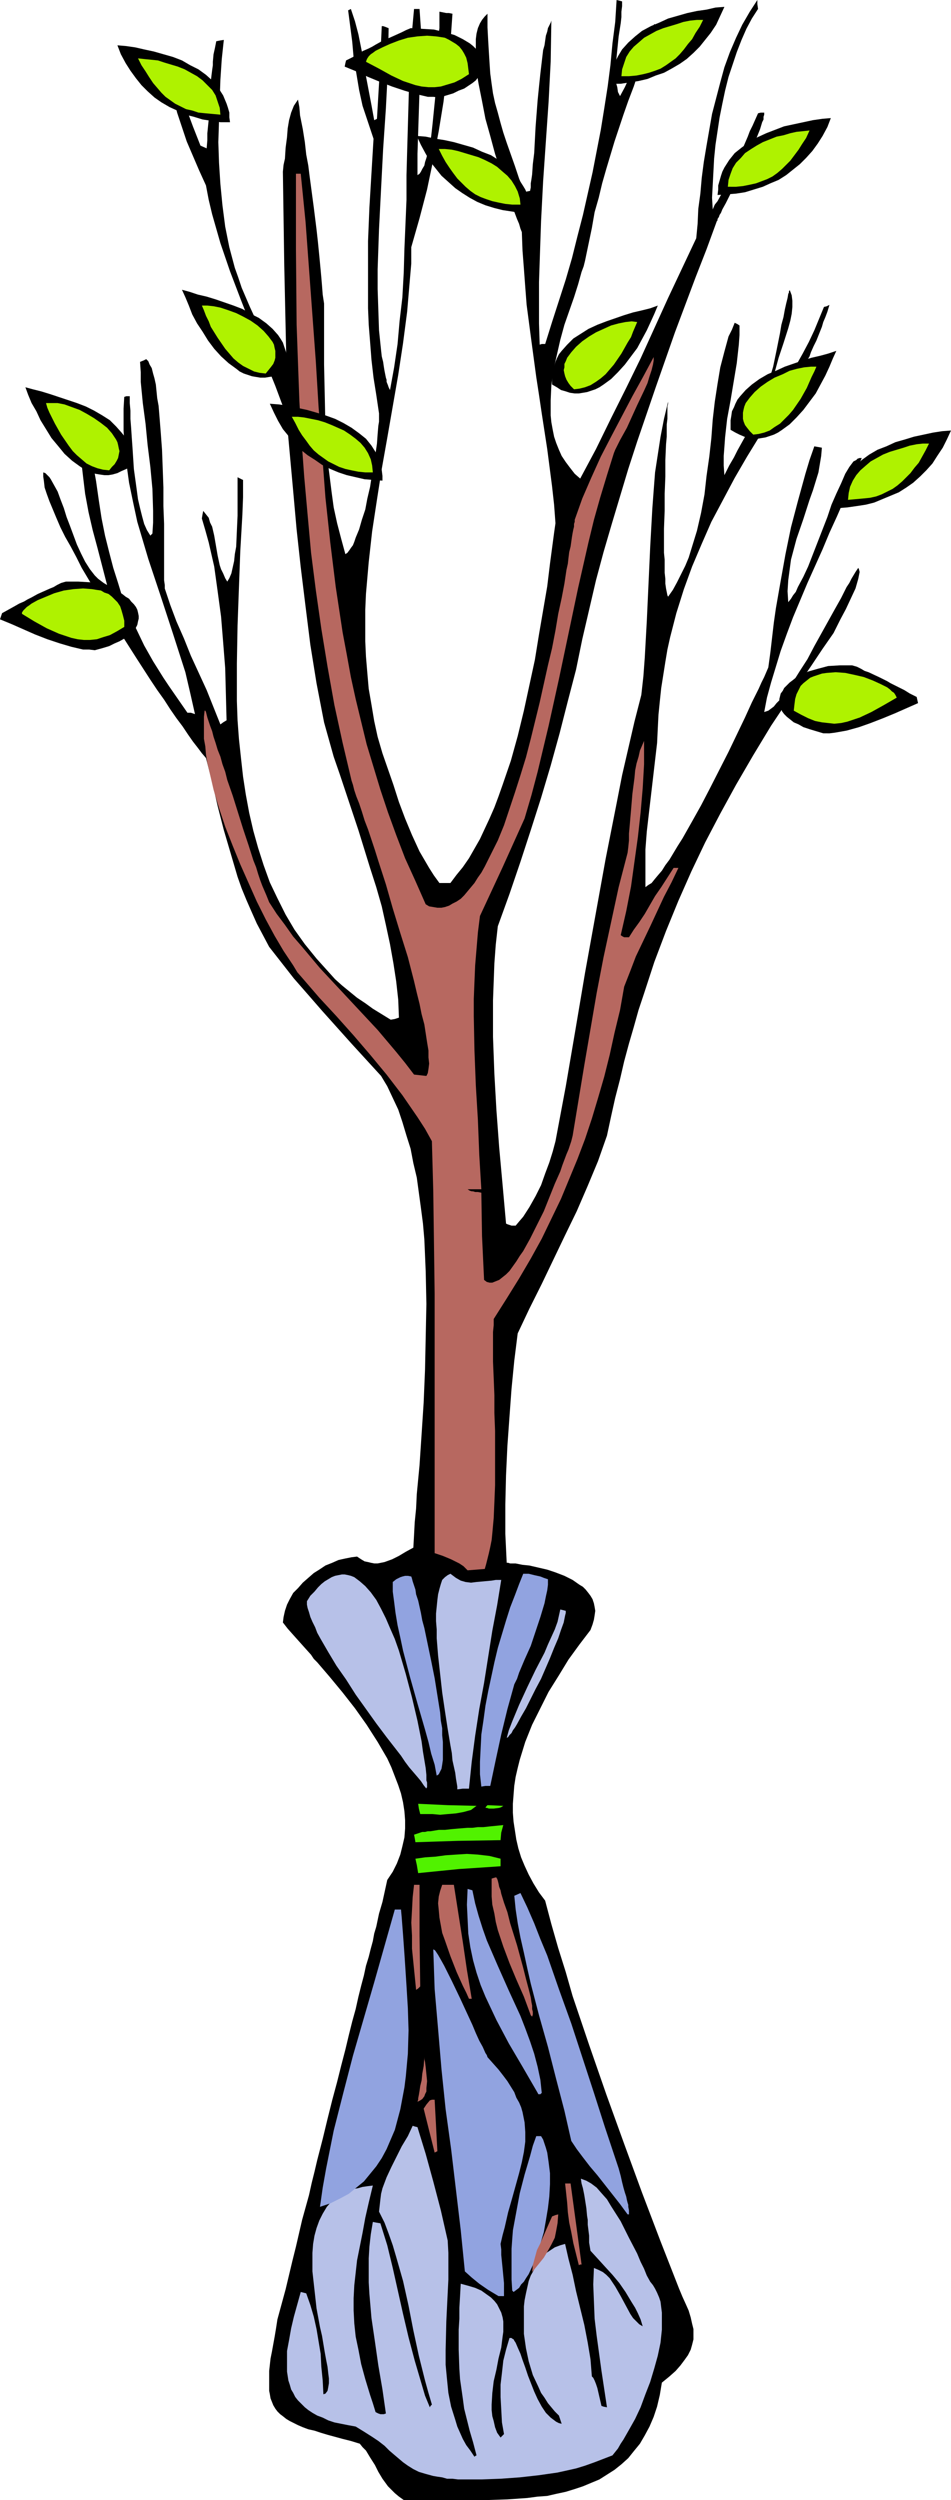 <?xml version="1.0" encoding="UTF-8" standalone="no"?>
<svg
   version="1.0"
   width="59.225mm"
   height="155.668mm"
   id="svg50"
   sodipodi:docname="Tree 146.wmf"
   xmlns:inkscape="http://www.inkscape.org/namespaces/inkscape"
   xmlns:sodipodi="http://sodipodi.sourceforge.net/DTD/sodipodi-0.dtd"
   xmlns="http://www.w3.org/2000/svg"
   xmlns:svg="http://www.w3.org/2000/svg">
  <sodipodi:namedview
     id="namedview50"
     pagecolor="#ffffff"
     bordercolor="#000000"
     borderopacity="0.25"
     inkscape:showpageshadow="2"
     inkscape:pageopacity="0.0"
     inkscape:pagecheckerboard="0"
     inkscape:deskcolor="#d1d1d1"
     inkscape:document-units="mm" />
  <defs
     id="defs1">
    <pattern
       id="WMFhbasepattern"
       patternUnits="userSpaceOnUse"
       width="6"
       height="6"
       x="0"
       y="0" />
  </defs>
  <path
     style="fill:#000000;fill-opacity:1;fill-rule:evenodd;stroke:none"
     d="m 95.032,588.353 -1.131,-0.808 -0.97,-0.808 -0.808,-0.808 -0.808,-0.808 -1.293,-1.778 -0.97,-1.616 -0.808,-1.616 -1.131,-1.778 -0.97,-1.616 -0.808,-0.808 -0.646,-0.808 -2.101,-0.646 -1.939,-0.485 -1.778,-0.485 -1.778,-0.485 -1.616,-0.485 -1.455,-0.485 -1.455,-0.323 -1.293,-0.485 -1.131,-0.485 -0.97,-0.485 -0.97,-0.485 -0.808,-0.485 -0.808,-0.646 -0.646,-0.485 -0.646,-0.646 -0.485,-0.646 -0.485,-0.808 -0.323,-0.808 -0.323,-0.808 -0.162,-0.97 -0.162,-0.808 v -1.131 -1.131 -1.131 -1.293 l 0.162,-1.454 0.162,-1.454 0.323,-1.616 0.323,-1.778 0.323,-1.778 0.323,-1.939 0.323,-2.101 0.97,-3.555 0.97,-3.555 0.808,-3.393 0.808,-3.393 0.808,-3.232 1.455,-6.302 0.808,-2.909 0.808,-2.909 0.646,-2.909 0.646,-2.585 0.646,-2.747 1.293,-5.009 1.131,-4.686 1.131,-4.525 1.131,-4.201 0.97,-3.878 0.97,-3.717 0.808,-3.393 0.808,-3.232 0.808,-2.909 0.646,-2.909 0.646,-2.585 0.646,-2.424 0.485,-2.262 0.646,-2.101 0.485,-1.939 0.485,-1.778 0.323,-1.778 0.485,-1.616 0.646,-3.07 0.808,-2.747 1.131,-5.171 1.293,-1.939 0.97,-1.939 0.808,-2.101 0.485,-1.939 0.485,-2.101 0.162,-2.101 v -1.939 l -0.162,-2.101 -0.323,-2.101 -0.485,-2.101 -0.646,-1.939 -0.808,-2.101 -0.808,-2.101 -0.97,-2.101 -1.131,-1.939 -1.131,-1.939 -2.586,-4.04 -2.748,-3.878 -2.909,-3.717 -3.071,-3.717 -2.909,-3.393 -0.808,-0.808 -0.646,-0.97 -1.455,-1.616 -2.748,-3.07 -1.293,-1.454 -1.131,-1.454 0.162,-1.293 0.323,-1.454 0.485,-1.454 0.646,-1.293 0.808,-1.454 1.131,-1.131 1.131,-1.293 1.293,-1.131 1.293,-1.131 1.293,-0.808 1.455,-0.97 1.616,-0.646 1.455,-0.646 1.455,-0.323 1.616,-0.323 1.293,-0.162 0.97,0.646 0.808,0.485 0.808,0.162 0.646,0.162 0.808,0.162 h 0.808 l 1.616,-0.323 1.778,-0.646 1.616,-0.808 1.616,-0.97 1.778,-0.97 0.162,-2.909 0.162,-3.07 0.323,-3.232 0.162,-3.393 0.323,-3.393 0.323,-3.393 0.485,-7.272 0.485,-7.433 0.323,-7.756 0.162,-7.756 0.162,-7.756 -0.162,-7.595 -0.162,-3.878 -0.162,-3.717 -0.323,-3.717 -0.485,-3.717 -0.485,-3.555 -0.485,-3.555 -0.808,-3.393 -0.646,-3.393 -0.97,-3.07 -0.97,-3.232 -0.97,-2.909 -1.293,-2.747 -1.293,-2.747 -1.455,-2.424 -6.95,-7.595 -6.95,-7.756 -3.232,-3.717 -3.394,-3.878 -2.909,-3.717 -2.909,-3.717 -1.455,-2.747 -1.455,-2.747 -1.293,-2.909 -1.131,-2.585 -1.131,-2.747 -0.97,-2.747 -1.616,-5.494 -1.616,-5.494 -1.455,-5.656 -1.293,-5.656 -1.455,-5.656 -0.97,-1.131 -0.97,-1.293 -1.131,-1.454 -1.131,-1.616 -1.293,-1.939 -1.455,-1.939 -1.455,-2.101 -1.455,-2.262 -1.616,-2.262 -1.616,-2.424 -3.232,-5.009 -3.394,-5.332 -3.232,-5.333 -3.232,-5.494 -3.071,-5.171 -1.293,-2.585 -1.293,-2.424 -1.293,-2.262 -1.131,-2.262 -0.97,-2.262 -0.808,-1.939 -0.808,-1.939 -0.646,-1.778 -0.485,-1.454 -0.162,-1.454 -0.162,-1.131 v -0.97 l 0.485,0.162 0.485,0.485 0.485,0.485 0.323,0.485 0.808,1.454 0.808,1.454 0.646,1.778 0.808,2.101 0.646,2.101 0.808,2.101 1.616,4.363 0.97,2.101 0.97,1.939 1.131,1.778 1.131,1.454 0.808,0.808 0.646,0.485 0.646,0.485 0.808,0.485 -1.131,-4.363 -1.131,-4.363 -1.131,-4.201 -0.97,-4.201 -0.808,-4.363 -0.485,-4.04 -0.485,-4.201 -0.162,-4.201 0.485,-0.162 0.323,-0.162 h 0.162 l 0.323,0.162 h 0.485 l 0.485,0.162 0.646,5.009 0.808,4.525 0.646,4.525 0.646,4.201 0.808,4.04 0.97,3.878 0.97,3.717 1.131,3.555 1.131,3.717 1.455,3.555 1.778,3.717 1.778,3.717 2.101,3.717 2.424,3.878 1.293,1.939 1.455,2.101 1.455,2.101 1.455,2.101 h 0.808 l 0.97,0.323 -1.131,-5.009 -1.131,-4.848 -1.455,-4.525 -1.455,-4.525 -2.909,-8.888 -2.909,-8.726 -1.293,-4.363 -1.293,-4.363 -0.97,-4.525 -0.97,-4.686 -0.646,-4.686 -0.485,-5.009 -0.162,-2.585 v -2.585 -2.585 l 0.162,-2.747 0.485,-0.162 h 0.808 v 1.616 l 0.162,1.778 v 1.939 l 0.162,2.101 0.162,2.424 0.162,2.262 0.323,5.009 0.646,4.686 0.323,2.424 0.485,2.101 0.485,1.939 0.485,1.778 0.646,1.454 0.808,1.293 0.485,-0.485 0.162,-2.585 v -2.747 l -0.162,-5.171 -0.485,-5.171 -0.646,-5.171 -0.485,-5.009 -0.646,-4.848 -0.485,-5.009 v -2.262 l -0.162,-2.424 0.808,-0.323 0.646,-0.323 0.485,0.485 0.323,0.808 0.485,0.808 0.323,1.293 0.323,1.131 0.323,1.454 0.162,1.616 0.162,1.616 0.323,1.778 0.162,1.939 0.323,4.04 0.323,4.363 0.162,4.363 0.162,4.525 v 4.363 l 0.162,4.201 v 4.04 3.555 1.616 4.04 l 0.162,1.131 v 0.808 l 1.293,3.878 1.455,3.878 1.778,4.04 1.616,4.04 3.717,8.08 1.616,4.04 1.616,4.04 0.646,-0.485 0.808,-0.485 -0.162,-6.14 -0.162,-6.14 -0.485,-6.14 -0.485,-5.979 -0.808,-5.979 -0.808,-5.817 -1.293,-5.656 -0.808,-2.909 -0.808,-2.747 0.162,-0.97 0.162,-0.808 0.646,0.808 0.646,0.808 0.323,1.131 0.485,0.97 0.485,2.101 0.808,4.686 0.485,2.262 0.323,0.97 0.485,0.97 0.485,1.131 0.485,0.808 0.485,-0.808 0.485,-1.131 0.323,-1.454 0.323,-1.454 0.162,-1.616 0.323,-1.778 0.162,-3.717 0.162,-3.555 v -3.555 -5.494 l 0.646,0.323 0.646,0.323 v 4.04 l -0.162,4.201 -0.485,8.403 -0.323,8.726 -0.323,8.888 -0.162,8.888 v 8.888 l 0.162,4.525 0.323,4.363 0.485,4.525 0.485,4.363 0.646,4.201 0.808,4.363 0.97,4.201 1.131,4.04 1.293,4.04 1.455,4.04 1.778,3.717 1.939,3.878 2.101,3.555 2.424,3.393 2.748,3.393 2.909,3.232 1.455,1.616 1.616,1.454 1.778,1.454 1.778,1.454 1.939,1.293 1.778,1.293 2.101,1.293 2.101,1.293 0.97,-0.162 0.97,-0.323 -0.162,-4.201 -0.485,-4.363 -0.646,-4.201 -0.808,-4.525 -0.97,-4.525 -0.97,-4.363 -1.293,-4.525 -1.455,-4.525 -2.748,-8.888 -2.909,-8.726 -1.455,-4.363 -1.455,-4.201 -1.131,-4.04 -1.131,-4.04 -1.778,-9.211 -1.455,-9.049 -1.131,-9.049 -1.131,-9.211 -0.97,-8.888 -0.808,-9.049 -0.808,-8.888 -0.808,-8.888 -2.586,-6.948 -2.748,-6.787 -2.748,-6.787 -2.586,-6.625 -2.586,-6.787 -2.263,-6.625 -0.97,-3.393 -0.97,-3.393 -0.808,-3.393 -0.646,-3.393 -1.616,-3.555 -1.455,-3.393 -1.455,-3.393 -1.131,-3.393 -1.131,-3.393 -0.808,-3.232 -0.485,-3.393 -0.323,-3.232 1.455,0.323 0.323,1.939 0.646,2.101 0.646,2.262 0.646,2.101 1.616,4.363 1.778,4.525 1.455,0.646 0.162,-1.939 v -1.616 l 0.162,-1.616 0.162,-1.616 v -1.293 l 0.162,-1.293 v -1.293 l 0.162,-1.131 0.162,-2.101 v -1.778 l 0.162,-1.454 0.162,-1.293 0.162,-1.131 v -0.808 l 0.162,-1.778 0.323,-1.454 0.323,-1.616 0.808,-0.162 0.97,-0.162 -0.485,4.525 -0.323,4.848 -0.162,4.686 -0.162,5.009 -0.162,5.009 0.162,4.848 0.323,5.009 0.485,5.009 0.646,5.009 0.97,4.848 1.293,4.848 0.808,2.262 0.808,2.424 0.97,2.262 0.97,2.262 0.97,2.101 1.293,2.262 1.293,2.101 1.293,2.101 1.455,2.101 1.616,1.939 0.323,-0.162 0.323,-0.162 -0.485,-22.138 -0.323,-21.976 0.162,-1.616 0.323,-1.454 0.162,-2.585 0.323,-2.424 0.162,-2.101 0.323,-1.939 0.485,-1.778 0.646,-1.616 0.97,-1.454 0.323,1.778 0.162,1.939 0.646,3.232 0.485,3.07 0.323,2.909 0.485,2.585 0.323,2.585 0.646,4.848 0.323,2.424 0.323,2.585 0.323,2.585 0.323,2.909 0.323,3.232 0.323,3.393 0.162,1.778 0.162,1.939 0.162,2.101 0.323,2.101 v 7.11 7.272 l 0.162,7.433 0.162,7.595 0.485,7.433 0.485,3.717 0.485,3.878 0.485,3.555 0.808,3.717 0.97,3.717 0.97,3.555 0.485,-0.323 0.485,-0.646 0.323,-0.485 0.485,-0.646 0.323,-0.808 0.323,-0.97 0.808,-1.939 0.646,-2.262 0.808,-2.424 0.485,-2.585 0.646,-2.747 0.808,-5.332 0.485,-2.585 0.323,-2.262 0.162,-2.262 0.162,-1.939 0.162,-0.97 v -0.646 -0.646 -0.646 l -0.646,-4.363 -0.646,-4.04 -0.485,-4.201 -0.323,-4.201 -0.323,-4.04 -0.162,-3.878 v -7.918 -7.918 l 0.323,-7.918 0.485,-8.08 0.485,-8.08 -1.293,-3.878 -1.293,-3.878 -0.808,-3.717 -0.646,-3.878 -0.646,-3.717 -0.323,-3.717 -0.485,-3.717 -0.485,-3.717 0.323,-0.162 0.323,-0.162 0.97,2.909 0.808,3.07 0.646,3.232 0.646,3.232 0.485,3.393 0.646,3.393 0.646,3.393 0.646,3.555 0.646,-0.323 0.646,-10.988 0.485,-10.827 h 0.323 l 0.485,0.162 0.808,0.323 -0.162,9.534 -0.485,9.372 -0.646,9.534 -0.485,9.372 -0.485,9.534 -0.323,9.372 v 4.686 l 0.162,4.848 0.162,4.848 0.485,4.686 0.162,1.454 0.323,1.293 0.162,1.131 0.162,0.97 0.162,0.808 0.162,0.808 0.162,0.485 v 0.485 l 0.323,0.808 0.162,0.485 0.323,0.646 0.97,-5.333 0.808,-5.494 0.485,-5.494 0.646,-5.494 0.323,-5.817 0.162,-5.656 0.485,-11.473 v -5.817 l 0.162,-5.817 0.323,-11.311 0.162,-5.656 0.323,-5.656 0.323,-5.333 0.485,-5.333 h 1.293 l 0.323,4.686 v 4.686 4.848 l -0.323,4.848 -0.323,10.019 -0.162,5.009 v 5.009 l 0.485,-0.323 0.323,-0.485 0.323,-0.646 0.485,-0.808 0.162,-0.808 0.323,-0.97 0.323,-1.293 0.323,-1.131 0.485,-2.747 0.323,-2.909 0.323,-3.232 0.323,-3.232 0.485,-6.464 0.162,-3.07 0.162,-2.909 V 8.888 7.756 l 0.162,-1.131 V 5.494 4.686 3.878 3.232 2.747 l 1.616,0.323 h 0.646 l 0.808,0.162 -0.485,6.948 -0.808,6.787 -0.808,6.948 -1.131,6.948 -1.293,6.787 -1.455,6.948 -1.778,6.787 -1.939,6.787 v 3.878 l -0.323,3.717 -0.646,7.595 -0.97,7.433 -1.131,7.433 -2.586,14.866 -1.293,7.272 -1.131,7.272 -1.131,7.433 -0.808,7.272 -0.646,7.433 -0.162,3.717 v 3.717 3.717 l 0.162,3.555 0.323,3.878 0.323,3.717 0.646,3.717 0.646,3.878 0.808,3.717 1.131,3.878 1.293,3.717 1.293,3.717 1.293,4.04 1.455,3.878 1.616,3.878 1.778,3.878 1.131,1.939 1.131,1.939 1.131,1.778 1.293,1.778 h 2.586 l 1.455,-1.939 1.455,-1.778 1.455,-2.101 1.293,-2.262 1.293,-2.262 1.131,-2.424 1.131,-2.424 1.131,-2.585 0.97,-2.585 0.97,-2.747 1.939,-5.656 1.616,-5.817 1.455,-5.979 1.293,-5.979 1.293,-5.979 0.97,-5.979 0.97,-5.656 0.97,-5.656 0.646,-5.333 0.323,-2.424 0.323,-2.424 0.323,-2.424 0.323,-2.262 -0.323,-4.363 -0.485,-4.363 -1.131,-8.726 -1.293,-8.403 -0.646,-4.363 -0.646,-4.201 -1.131,-8.403 -1.131,-8.564 -0.323,-4.201 -0.323,-4.363 -0.323,-4.201 -0.162,-4.363 -0.323,-0.808 -0.323,-1.131 -0.485,-1.131 -0.485,-1.293 -0.485,-1.293 -0.646,-1.616 -0.485,-1.616 -0.646,-1.778 -1.131,-3.717 -1.293,-4.04 -1.131,-4.201 -1.131,-4.04 -0.808,-4.201 -0.808,-4.04 -0.323,-1.939 -0.162,-1.939 -0.162,-1.778 v -1.778 -1.454 -1.616 l 0.162,-1.293 0.323,-1.293 0.485,-1.131 0.485,-0.808 0.646,-0.808 0.646,-0.646 v 3.232 l 0.162,3.07 0.162,2.747 0.162,2.585 0.162,2.424 0.323,2.424 0.323,2.262 0.485,2.262 0.646,2.262 0.646,2.424 0.646,2.262 0.808,2.424 0.97,2.747 0.97,2.747 0.97,2.909 1.293,3.232 0.485,-0.162 0.808,-0.162 0.162,-0.808 v -0.97 l 0.162,-0.97 0.162,-1.131 0.162,-2.424 0.323,-2.585 0.162,-3.07 0.162,-3.07 0.485,-6.302 0.323,-3.232 0.323,-3.07 0.323,-2.747 0.323,-2.747 0.323,-1.131 0.162,-1.131 0.162,-1.131 0.323,-0.97 0.162,-0.808 0.323,-0.646 0.323,-0.646 0.162,-0.485 -0.162,9.695 -0.485,9.372 -0.646,9.372 -0.646,9.372 -0.485,9.372 -0.323,9.534 -0.162,4.848 v 4.848 4.848 l 0.162,5.009 0.485,-0.162 h 0.808 l 1.616,-5.171 1.616,-5.009 1.616,-5.009 1.455,-5.009 1.293,-5.171 1.293,-5.009 2.263,-10.019 0.97,-5.009 0.97,-5.009 0.808,-5.009 0.808,-5.171 0.646,-5.009 0.485,-5.171 0.646,-5.009 L 145.133,0 l 0.646,0.162 0.646,0.162 V 1.454 l -0.162,1.293 v 1.293 l -0.162,1.454 -0.485,3.07 -0.162,1.616 -0.162,1.616 -0.323,3.232 v 1.454 1.454 1.454 l 0.323,1.131 0.162,1.131 0.485,0.97 1.131,-2.101 0.97,-2.101 1.778,-4.686 0.97,-2.101 0.97,-2.262 1.131,-1.939 1.131,-1.778 0.646,0.485 -1.455,3.717 -1.455,3.555 -1.455,3.555 -1.131,3.393 -1.293,3.393 -1.131,3.232 -2.101,6.302 -1.939,6.464 -0.97,3.393 -0.808,3.393 -0.97,3.393 -0.646,3.717 -0.808,3.878 -0.808,3.878 -0.323,1.293 -0.485,1.293 -0.808,2.909 -0.97,3.07 -1.131,3.232 -1.131,3.232 -0.97,3.555 -0.808,3.555 -0.808,3.555 -0.485,3.555 -0.162,3.555 v 1.778 1.778 l 0.162,1.616 0.323,1.778 0.323,1.616 0.485,1.454 0.646,1.616 0.646,1.454 0.97,1.454 0.97,1.293 1.131,1.454 1.293,1.131 3.717,-6.948 3.556,-7.272 3.556,-7.11 3.394,-6.948 6.465,-14.22 6.626,-14.058 0.323,-3.393 0.162,-3.555 0.485,-3.555 0.323,-3.717 0.485,-3.717 0.646,-3.878 0.646,-3.717 0.646,-3.717 0.97,-3.717 0.97,-3.717 0.97,-3.555 1.293,-3.555 1.455,-3.393 1.455,-3.07 1.778,-3.07 L 178.265,0 v 0.97 l 0.162,1.131 -1.455,2.262 -1.293,2.424 -1.131,2.585 -1.131,2.909 -0.97,2.909 -0.97,2.909 -0.808,3.232 -0.646,3.07 -0.646,3.232 -0.485,3.232 -0.485,3.232 -0.323,3.232 -0.162,3.07 -0.162,3.07 -0.162,3.07 0.162,2.747 0.485,-1.131 0.646,-0.808 0.97,-1.778 0.808,-1.778 0.485,-0.808 0.485,-1.131 0.485,-1.131 0.646,-1.131 0.646,-1.616 0.808,-1.616 0.808,-1.939 0.485,-1.131 0.485,-1.131 0.485,-1.293 0.646,-1.293 0.646,-1.454 0.646,-1.454 0.646,-0.162 h 0.808 v 0.485 l -0.162,0.485 v 0.646 l -0.323,0.646 -0.485,1.616 -0.646,1.616 -0.808,1.939 -0.808,2.101 -2.101,4.201 -1.939,4.04 -0.97,1.939 -0.808,1.616 -0.808,1.454 -0.323,0.808 -0.323,0.485 -0.162,0.485 -0.323,0.485 v 0.323 l -0.162,0.162 -2.424,6.625 -2.586,6.625 -4.849,12.927 -4.525,12.927 -4.364,12.766 -2.101,6.464 -1.939,6.464 -1.939,6.464 -1.939,6.625 -1.778,6.625 -1.616,6.948 -1.616,6.948 -1.455,7.11 -1.939,7.433 -1.939,7.595 -2.101,7.595 -2.263,7.595 -2.424,7.595 -2.424,7.433 -2.586,7.595 -2.748,7.595 -0.485,4.363 -0.323,4.363 -0.323,8.726 v 8.564 l 0.323,8.726 0.485,8.564 0.646,8.726 0.808,8.888 0.808,9.049 0.323,0.162 0.485,0.162 0.485,0.162 h 0.97 l 0.808,-0.97 0.97,-1.131 1.455,-2.262 1.455,-2.585 1.293,-2.585 0.97,-2.747 0.97,-2.585 0.808,-2.585 0.646,-2.424 2.424,-12.927 2.263,-13.25 2.263,-13.412 2.424,-13.412 2.424,-13.412 2.586,-13.089 1.293,-6.625 1.455,-6.302 1.455,-6.302 1.616,-6.302 0.485,-4.363 0.323,-4.363 0.485,-8.726 0.808,-17.613 0.485,-8.726 0.323,-4.363 0.323,-4.201 0.646,-4.201 0.646,-4.201 0.808,-4.201 0.97,-4.04 v 0.485 l -0.162,0.646 v 0.808 0.97 1.131 l -0.162,1.293 v 1.454 1.454 l -0.162,1.778 -0.162,3.717 v 3.878 l -0.162,4.04 v 4.04 l -0.162,4.201 v 5.656 l 0.162,1.616 v 1.616 1.454 l 0.162,1.454 v 1.131 l 0.162,1.131 0.162,0.808 0.162,0.808 0.162,0.323 1.131,-1.616 0.97,-1.778 0.97,-1.939 0.97,-1.939 0.808,-1.939 0.646,-2.101 1.293,-4.201 0.97,-4.201 0.808,-4.363 0.485,-4.363 0.646,-4.525 0.485,-4.363 0.323,-4.363 0.485,-4.201 0.646,-4.201 0.646,-3.878 0.97,-3.717 0.485,-1.778 0.485,-1.778 0.808,-1.616 0.646,-1.616 0.646,0.323 0.485,0.323 v 2.262 l -0.162,2.262 -0.485,4.363 -1.455,8.726 -0.808,4.363 -0.485,4.363 -0.162,2.262 -0.162,2.101 v 2.262 l 0.162,2.262 1.131,-2.262 1.131,-1.939 0.808,-1.616 0.808,-1.454 0.808,-1.454 0.646,-1.131 0.485,-0.97 0.485,-0.97 1.616,-3.555 0.485,-0.97 0.485,-0.97 0.485,-1.131 0.646,-1.293 0.162,-1.131 0.485,-1.454 0.323,-1.616 0.485,-1.616 0.808,-3.878 0.808,-4.04 0.323,-1.939 0.485,-1.778 0.323,-1.778 0.323,-1.454 0.323,-1.293 0.162,-0.97 0.162,-0.323 v -0.323 l 0.162,-0.162 v -0.162 l 0.485,1.293 0.162,1.293 v 1.454 l -0.162,1.616 -0.323,1.616 -0.485,1.778 -1.131,3.555 -1.131,3.393 -0.485,1.778 -0.485,1.778 -0.323,1.616 -0.323,1.616 v 1.454 l 0.323,1.293 1.939,-2.585 1.939,-2.747 1.616,-2.585 1.455,-2.585 1.455,-2.747 1.293,-2.747 2.263,-5.494 0.646,-0.162 0.646,-0.323 -0.485,1.616 -0.485,1.293 -0.485,1.131 -0.323,1.131 -0.323,0.808 -0.323,0.808 -0.646,1.616 -0.646,1.293 -0.646,1.454 -0.323,0.97 -0.485,0.808 -0.646,0.97 -0.485,1.131 -3.556,5.333 -3.232,5.171 -3.232,5.171 -3.071,5.009 -2.909,5.009 -2.748,5.171 -2.748,5.171 -2.263,5.171 -2.263,5.332 -1.939,5.333 -1.778,5.656 -1.455,5.656 -0.646,2.909 -0.485,2.909 -0.485,3.07 -0.485,3.07 -0.323,3.07 -0.323,3.232 -0.162,3.232 -0.162,3.393 -1.939,16.644 -0.485,4.201 -0.323,4.201 v 4.363 4.525 l 0.646,-0.485 0.808,-0.485 0.646,-0.808 0.808,-0.97 0.97,-1.131 0.808,-1.293 0.97,-1.293 0.97,-1.616 0.97,-1.616 1.131,-1.778 2.101,-3.717 2.263,-4.04 2.101,-4.04 4.364,-8.564 1.939,-4.04 1.939,-4.04 0.808,-1.778 0.808,-1.778 1.616,-3.232 0.646,-1.454 0.646,-1.293 0.485,-1.131 0.485,-1.131 0.485,-3.555 0.808,-6.948 0.485,-3.393 1.131,-6.464 1.131,-6.302 1.293,-6.302 1.616,-6.14 1.778,-6.464 0.97,-3.232 1.131,-3.232 1.778,0.323 -0.162,1.939 -0.323,1.939 -0.323,1.939 -0.646,2.101 -0.646,2.101 -0.808,2.262 -1.455,4.525 -1.616,4.686 -0.646,2.424 -0.646,2.424 -0.323,2.424 -0.323,2.424 -0.162,2.585 0.162,2.585 0.646,-0.808 0.485,-0.808 0.646,-0.808 0.485,-1.131 1.293,-2.424 1.131,-2.424 1.131,-2.909 1.131,-2.909 1.131,-2.909 1.131,-2.909 0.97,-2.909 1.131,-2.585 1.131,-2.424 0.485,-1.131 0.485,-1.131 0.485,-0.808 0.485,-0.808 0.485,-0.646 0.485,-0.646 0.646,-0.323 0.323,-0.323 0.485,-0.162 h 0.485 l -1.293,3.232 -1.455,3.393 -1.455,3.393 -1.616,3.717 -1.778,3.878 -1.616,3.878 -3.556,7.918 -3.394,8.08 -1.455,3.878 -1.455,4.04 -1.131,3.717 -1.131,3.717 -0.97,3.555 -0.646,3.393 0.485,-0.162 0.485,-0.162 0.646,-0.485 0.646,-0.485 0.646,-0.808 0.808,-0.808 0.646,-0.808 0.808,-1.131 0.808,-1.131 0.808,-1.131 1.616,-2.585 1.778,-2.747 1.616,-3.07 3.232,-5.817 1.616,-2.909 1.455,-2.585 0.646,-1.293 0.646,-1.293 0.646,-0.97 0.485,-0.97 0.485,-0.808 0.485,-0.808 0.323,-0.485 0.323,-0.485 0.162,0.323 0.162,0.646 -0.162,0.808 -0.162,0.808 -0.323,1.131 -0.323,1.131 -1.131,2.424 -1.131,2.424 -1.293,2.424 -0.485,0.97 -0.485,0.97 -0.323,0.646 -0.323,0.646 -2.586,3.717 -2.586,3.878 -2.424,3.555 -2.424,3.717 -2.424,3.555 -2.263,3.393 -4.202,6.948 -4.04,6.948 -3.717,6.787 -3.556,6.787 -3.232,6.787 -3.071,6.948 -2.909,7.11 -2.748,7.272 -2.424,7.433 -1.293,3.878 -1.131,4.04 -1.131,3.878 -1.131,4.201 -0.97,4.201 -1.131,4.363 -0.97,4.363 -0.97,4.525 -2.101,5.979 -2.424,5.817 -2.586,5.979 -2.748,5.656 -5.495,11.473 -2.909,5.817 -2.748,5.817 -0.808,6.464 -0.646,6.625 -0.485,6.625 -0.485,6.787 -0.323,6.948 -0.162,6.787 v 6.948 l 0.323,6.787 h 0.323 l 0.485,0.162 h 0.646 0.646 l 1.616,0.323 1.616,0.162 2.101,0.485 2.101,0.485 1.939,0.646 2.101,0.808 1.939,0.97 1.616,1.131 0.808,0.485 0.646,0.646 0.646,0.808 0.485,0.646 0.485,0.808 0.323,0.97 0.162,0.808 0.162,0.97 -0.162,1.131 -0.162,0.97 -0.323,1.131 -0.485,1.293 -2.586,3.393 -2.586,3.555 -2.263,3.717 -2.424,3.878 -1.939,3.878 -1.939,3.878 -1.616,4.04 -0.646,2.101 -0.646,2.101 -0.485,1.939 -0.485,2.101 -0.323,2.101 -0.162,2.101 -0.162,2.101 v 2.101 l 0.162,2.101 0.323,2.101 0.323,2.101 0.485,2.101 0.646,2.101 0.808,1.939 0.97,2.101 1.131,2.101 1.293,2.101 1.455,1.939 1.455,5.494 1.616,5.656 1.778,5.656 1.616,5.656 3.879,11.473 4.04,11.635 4.202,11.635 4.202,11.473 4.364,11.473 4.364,11.15 0.808,1.939 0.808,1.778 0.646,1.454 0.485,1.616 0.323,1.454 0.323,1.293 v 1.293 1.131 l -0.323,1.293 -0.323,1.131 -0.646,1.293 -0.808,1.131 -0.97,1.293 -1.131,1.293 -1.455,1.293 -1.778,1.454 -0.485,2.909 -0.646,2.747 -0.808,2.424 -0.97,2.262 -1.131,2.101 -1.131,1.939 -1.455,1.778 -1.293,1.616 -1.616,1.454 -1.616,1.293 -1.778,1.131 -1.778,1.131 -1.939,0.808 -1.939,0.808 -1.939,0.646 -2.101,0.646 -2.263,0.485 -2.101,0.485 -2.263,0.162 -2.424,0.323 -4.687,0.323 -4.849,0.162 z"
     id="path1" />
  <path
     style="fill:#b7c1e8;fill-opacity:1;fill-rule:evenodd;stroke:none"
     d="m 109.254,583.506 h -1.455 l -1.293,-0.162 h -1.293 l -1.131,-0.323 -1.131,-0.162 -0.97,-0.162 -1.778,-0.485 -1.616,-0.485 -1.293,-0.646 -1.293,-0.808 -1.131,-0.808 -2.101,-1.778 -1.131,-0.97 -1.131,-1.131 -1.455,-1.131 -1.455,-0.97 -1.778,-1.131 -2.101,-1.293 -1.778,-0.323 -1.616,-0.323 -1.616,-0.323 -1.455,-0.485 -1.293,-0.646 -1.293,-0.485 -1.131,-0.646 -0.97,-0.646 -0.808,-0.646 -0.808,-0.808 -0.808,-0.808 -0.646,-0.808 -0.485,-0.97 -0.485,-0.808 -0.323,-1.131 -0.323,-0.97 -0.323,-2.101 v -2.424 -2.424 l 0.485,-2.585 0.485,-2.747 0.646,-2.747 0.808,-2.909 0.808,-2.909 0.646,0.162 0.646,0.162 0.97,2.747 0.808,2.747 0.646,2.909 0.485,2.909 0.485,2.909 0.162,3.07 0.323,3.232 0.162,3.232 0.485,-0.162 0.485,-0.646 0.162,-0.808 0.162,-0.97 v -1.131 l -0.162,-1.293 -0.162,-1.454 -0.323,-1.616 -0.323,-1.778 -0.323,-1.939 -0.323,-1.939 -0.485,-2.101 -0.808,-4.363 -0.485,-4.363 -0.485,-4.363 v -2.262 -2.101 l 0.162,-2.101 0.323,-1.939 0.485,-1.778 0.646,-1.778 0.808,-1.616 0.97,-1.616 1.131,-1.293 1.455,-1.131 1.778,-0.97 0.808,-0.323 0.97,-0.485 1.131,-0.162 1.131,-0.323 1.131,-0.162 1.293,-0.162 -0.97,4.04 -0.808,3.555 -0.646,3.555 -0.646,3.232 -0.646,3.232 -0.323,2.909 -0.323,2.909 -0.162,3.07 v 2.909 l 0.162,3.07 0.323,3.07 0.646,3.07 0.646,3.393 0.97,3.555 1.131,3.717 0.646,1.939 0.646,2.101 0.323,0.162 0.323,0.162 0.485,0.162 h 0.808 l 0.485,-0.162 -0.808,-5.656 -0.97,-5.656 -0.808,-5.656 -0.808,-5.494 -0.485,-5.656 -0.162,-2.747 v -2.747 -2.909 l 0.162,-2.747 0.323,-2.909 0.485,-2.909 0.808,0.162 0.97,0.162 1.616,5.171 1.293,5.332 2.424,10.827 1.293,5.494 1.455,5.494 1.616,5.494 0.808,2.747 1.131,2.747 0.162,-0.323 0.323,-0.323 -0.808,-2.747 -0.808,-2.909 -1.455,-5.817 -1.293,-5.979 -1.131,-5.817 -1.293,-5.817 -1.616,-5.656 -0.808,-2.747 -0.97,-2.747 -0.97,-2.585 -1.293,-2.585 0.162,-1.454 0.162,-1.454 0.162,-1.293 0.323,-1.293 0.97,-2.585 1.131,-2.424 2.424,-4.848 1.455,-2.424 1.131,-2.424 0.485,0.162 0.646,0.162 1.939,6.302 1.778,6.464 1.778,6.787 1.616,7.11 0.162,2.909 v 3.07 3.232 l -0.162,3.232 -0.323,6.625 -0.162,6.787 v 3.393 l 0.323,3.393 0.323,3.232 0.646,3.232 0.97,3.07 0.485,1.616 0.646,1.454 0.646,1.454 0.808,1.454 0.97,1.293 0.97,1.454 0.162,-0.162 0.323,-0.162 -0.808,-3.07 -0.808,-2.747 -0.646,-2.585 -0.646,-2.585 -0.323,-2.424 -0.323,-2.262 -0.323,-2.262 -0.162,-2.424 -0.162,-4.525 v -4.686 l 0.162,-2.585 v -2.585 l 0.162,-2.747 0.162,-2.909 1.778,0.485 1.616,0.485 1.455,0.646 1.131,0.808 1.131,0.808 0.808,0.808 0.646,0.808 0.485,0.97 0.485,0.97 0.323,1.131 0.162,0.97 v 1.293 1.131 l -0.162,1.131 -0.323,2.585 -0.646,2.585 -0.485,2.585 -0.646,2.747 -0.323,2.747 -0.162,2.747 v 1.293 l 0.162,1.454 0.323,1.131 0.323,1.454 0.485,1.293 0.808,1.131 0.323,-0.323 0.485,-0.485 -0.485,-2.747 -0.162,-3.07 -0.162,-2.909 v -2.909 l 0.323,-2.747 0.323,-2.909 0.646,-2.585 0.808,-2.747 h 0.162 0.323 l 0.162,0.162 0.323,0.162 0.162,0.323 0.323,0.485 0.485,1.131 0.646,1.454 0.485,1.454 0.646,1.778 0.646,1.939 1.455,3.717 0.808,1.778 0.97,1.778 0.97,1.454 1.131,1.131 0.646,0.485 0.646,0.485 0.646,0.323 0.646,0.162 -0.323,-0.97 -0.323,-0.97 -0.97,-0.97 -0.808,-0.97 -0.808,-0.97 -0.808,-1.293 -0.808,-1.131 -0.646,-1.454 -1.293,-2.747 -0.97,-3.232 -0.646,-3.07 -0.485,-3.393 v -3.232 -3.232 l 0.162,-1.454 0.323,-1.616 0.323,-1.454 0.323,-1.454 0.485,-1.293 0.646,-1.131 0.646,-1.293 0.646,-0.97 0.808,-0.97 0.97,-0.97 0.97,-0.646 0.97,-0.646 1.293,-0.485 1.131,-0.323 0.808,3.555 0.97,3.717 0.808,3.878 1.939,7.918 0.808,4.201 0.646,3.878 0.323,4.04 0.323,0.323 0.323,0.646 0.323,0.808 0.323,0.97 0.485,2.101 0.485,2.101 0.485,0.162 0.808,0.162 -1.293,-8.564 -1.131,-8.241 -0.485,-4.04 -0.162,-4.04 -0.162,-4.04 0.162,-3.878 1.131,0.485 0.97,0.485 0.808,0.646 0.808,0.808 0.646,0.97 0.646,0.97 1.293,2.262 1.131,2.101 1.131,2.101 0.646,0.97 0.646,0.646 0.808,0.808 0.808,0.485 -0.485,-1.616 -0.646,-1.454 -0.646,-1.293 -0.808,-1.293 -1.455,-2.424 -1.455,-2.101 -1.616,-1.939 -1.778,-1.939 -1.616,-1.778 -1.778,-1.939 -0.323,-1.939 v -1.616 l -0.162,-1.293 -0.162,-1.293 v -1.131 l -0.162,-0.97 -0.162,-1.778 -0.485,-3.07 -0.162,-0.808 -0.162,-0.808 -0.323,-1.131 -0.162,-1.131 1.293,0.485 1.131,0.646 1.293,0.97 1.131,1.293 1.293,1.454 0.97,1.616 1.131,1.778 1.131,1.778 1.939,3.878 1.939,3.717 0.808,1.939 0.808,1.616 0.646,1.616 0.808,1.454 0.646,0.808 0.485,0.808 0.485,0.97 0.485,1.131 0.323,0.97 0.162,1.293 0.162,1.293 v 1.293 1.454 1.293 l -0.323,3.07 -0.646,3.07 -0.808,2.909 -0.97,3.232 -1.131,2.909 -1.131,3.07 -1.293,2.747 -1.455,2.585 -1.293,2.262 -0.646,0.97 -0.646,1.131 -0.646,0.808 -0.646,0.808 -2.101,0.808 -2.101,0.808 -2.263,0.808 -2.101,0.646 -4.364,0.97 -4.525,0.646 -4.364,0.485 -4.525,0.323 -4.364,0.162 z"
     id="path2" />
  <path
     style="fill:#91a3e0;fill-opacity:1;fill-rule:evenodd;stroke:none"
     d="m 117.335,540.361 -2.424,-1.454 -2.101,-1.454 -1.778,-1.454 -1.616,-1.454 -0.97,-9.695 -1.131,-9.534 -1.131,-9.534 -1.293,-9.372 -0.97,-9.372 -0.808,-9.534 -0.808,-9.372 -0.323,-9.372 0.323,0.162 0.162,0.162 0.323,0.485 0.323,0.485 0.646,1.131 0.808,1.454 0.808,1.616 0.97,1.939 1.939,4.04 0.97,2.101 0.97,2.101 0.97,2.101 0.808,1.939 0.808,1.778 0.808,1.454 0.646,1.454 0.323,0.485 0.162,0.485 1.293,1.454 1.293,1.454 1.131,1.454 0.97,1.293 0.808,1.293 0.808,1.293 0.485,1.293 0.646,1.131 0.485,1.131 0.323,1.131 0.485,2.424 0.162,2.262 v 2.262 l -0.323,2.424 -0.485,2.424 -0.646,2.585 -0.808,2.909 -0.808,2.909 -0.97,3.393 -0.808,3.555 -0.485,1.778 -0.485,2.101 0.162,1.293 v 1.293 l 0.323,3.232 0.323,3.393 v 1.616 1.454 z"
     id="path3" />
  <path
     style="fill:#91a3e0;fill-opacity:1;fill-rule:evenodd;stroke:none"
     d="m 120.567,539.068 -0.162,-2.585 v -2.585 -2.424 -2.262 l 0.162,-2.262 0.162,-2.101 0.808,-4.363 0.808,-4.363 1.131,-4.363 1.293,-4.363 0.646,-2.424 0.808,-2.262 h 0.485 0.646 l 0.485,0.808 0.323,0.97 0.323,0.97 0.323,1.131 0.323,2.262 0.323,2.585 v 2.585 l -0.162,2.909 -0.323,2.747 -0.485,2.909 -0.485,2.747 -0.808,2.747 -0.808,2.585 -0.97,2.424 -0.97,2.101 -0.646,0.97 -0.485,0.808 -0.646,0.646 -0.485,0.808 -0.646,0.485 -0.646,0.485 z"
     id="path4" />
  <path
     style="fill:#b76860;fill-opacity:1;fill-rule:evenodd;stroke:none"
     d="m 125.254,534.705 0.162,-1.616 0.485,-1.778 0.485,-1.778 0.808,-1.616 1.455,-3.393 0.646,-1.454 0.646,-1.454 0.808,-0.323 0.646,-0.162 -0.162,2.101 -0.323,1.778 -0.323,1.616 -0.808,1.616 -0.808,1.454 -0.97,1.616 -1.293,1.616 z"
     id="path5" />
  <path
     style="fill:#b76860;fill-opacity:1;fill-rule:evenodd;stroke:none"
     d="m 136.244,533.089 -0.646,-2.585 -0.646,-2.585 -0.485,-2.585 -0.485,-2.262 -0.323,-2.424 -0.162,-2.262 -0.485,-4.525 h 1.293 l 1.293,9.534 1.293,9.534 h -0.323 z"
     id="path6" />
  <path
     style="fill:#91a3e0;fill-opacity:1;fill-rule:evenodd;stroke:none"
     d="m 147.719,521.131 -1.778,-2.424 -1.778,-2.262 -1.778,-2.262 -1.778,-2.262 -1.778,-2.101 -1.616,-2.101 -1.455,-1.939 -1.293,-1.939 -0.808,-3.555 -0.808,-3.555 -1.939,-7.433 -1.939,-7.595 -2.101,-7.433 -1.939,-7.433 -0.808,-3.555 -0.808,-3.717 -0.808,-3.555 -0.646,-3.393 -0.485,-3.232 -0.323,-3.232 1.455,-0.646 1.616,3.393 1.616,3.717 1.455,3.717 1.616,3.878 2.748,7.918 2.909,8.08 5.333,16.321 2.586,8.08 2.586,7.756 0.646,1.939 0.485,1.778 0.323,1.454 0.323,1.293 0.323,1.131 0.323,0.97 0.162,0.808 0.162,0.646 0.162,0.485 v 0.485 l 0.162,0.808 v 0.97 z"
     id="path7" />
  <path
     style="fill:#91a3e0;fill-opacity:1;fill-rule:evenodd;stroke:none"
     d="m 75.314,519.354 0.646,-4.525 0.808,-4.525 1.778,-8.888 2.263,-8.888 2.263,-8.726 5.01,-17.29 2.424,-8.564 2.424,-8.564 h 1.455 l 0.162,1.778 0.162,2.101 0.162,2.101 0.162,2.262 0.162,2.262 0.162,2.424 0.323,5.009 0.323,5.333 0.162,5.171 -0.162,5.494 -0.485,5.333 -0.323,2.585 -0.485,2.585 -0.485,2.585 -0.646,2.424 -0.646,2.424 -0.97,2.262 -0.97,2.262 -1.131,2.101 -1.293,1.939 -1.455,1.778 -1.455,1.778 -1.778,1.454 -1.778,1.454 -2.101,1.131 -2.263,1.131 z"
     id="path8" />
  <path
     style="fill:#b76860;fill-opacity:1;fill-rule:evenodd;stroke:none"
     d="m 102.304,506.588 -1.293,-5.171 -1.293,-5.171 0.646,-0.97 0.808,-0.97 0.485,-0.162 h 0.646 l 0.323,5.979 0.323,6.14 -0.323,0.162 z"
     id="path9" />
  <path
     style="fill:#b76860;fill-opacity:1;fill-rule:evenodd;stroke:none"
     d="m 98.264,494.63 0.162,-0.485 v -0.323 l 0.162,-0.808 0.162,-0.97 0.162,-1.131 0.323,-1.293 0.162,-1.616 0.323,-1.778 0.162,-2.101 v 0.485 l 0.162,0.646 0.162,1.293 0.162,1.616 0.162,1.616 -0.162,1.616 v 0.808 l -0.323,0.646 -0.162,0.485 -0.485,0.646 -0.485,0.323 z"
     id="path10" />
  <path
     style="fill:#91a3e0;fill-opacity:1;fill-rule:evenodd;stroke:none"
     d="m 126.547,492.53 -1.778,-3.07 -1.778,-3.07 -1.616,-2.747 -1.616,-2.747 -1.455,-2.747 -1.455,-2.747 -1.293,-2.747 -1.293,-2.747 -1.131,-2.747 -0.97,-2.909 -0.808,-2.909 -0.646,-3.07 -0.485,-3.232 -0.162,-3.393 -0.162,-3.393 0.162,-3.717 1.131,0.323 0.646,3.07 0.808,2.909 0.97,3.07 0.97,2.747 2.586,5.979 2.586,5.817 2.748,5.979 1.131,2.909 1.131,3.07 0.97,2.909 0.808,3.07 0.646,3.07 0.323,3.07 -0.323,0.323 h -0.323 -0.162 z"
     id="path11" />
  <path
     style="fill:#b76860;fill-opacity:1;fill-rule:evenodd;stroke:none"
     d="m 124.931,474.27 -1.616,-4.363 -1.778,-4.04 -1.616,-3.878 -1.455,-3.878 -1.293,-3.878 -0.485,-1.939 -0.323,-1.939 -0.485,-2.101 -0.162,-1.939 v -2.101 -2.101 l 0.485,-0.162 0.646,-0.162 v 0.162 l 0.162,0.162 0.162,0.485 0.162,0.646 0.162,0.808 0.323,0.808 0.162,0.808 0.646,2.101 0.808,2.262 0.646,2.585 1.616,5.171 1.455,5.333 0.646,2.585 0.646,2.424 0.485,1.939 0.162,1.131 0.162,0.808 v 0.808 l 0.162,0.646 v 0.646 l -0.162,0.485 z"
     id="path12" />
  <path
     style="fill:#b76860;fill-opacity:1;fill-rule:evenodd;stroke:none"
     d="m 110.385,470.392 -0.646,-1.454 -0.808,-1.616 -1.455,-3.232 -1.455,-3.717 -1.293,-3.717 -0.646,-1.778 -0.323,-1.778 -0.323,-1.778 -0.162,-1.778 -0.162,-1.616 0.162,-1.616 0.323,-1.293 0.485,-1.454 h 2.748 l 2.101,13.412 0.97,6.625 1.131,6.787 z"
     id="path13" />
  <path
     style="fill:#b76860;fill-opacity:1;fill-rule:evenodd;stroke:none"
     d="m 97.941,468.291 -0.323,-3.232 -0.323,-3.232 -0.323,-3.232 v -3.07 l -0.162,-3.07 0.162,-2.909 0.162,-3.07 0.323,-2.909 h 1.293 v 11.958 l 0.162,11.958 -0.485,0.485 z"
     id="path14" />
  <path
     style="fill:#51f200;fill-opacity:1;fill-rule:evenodd;stroke:none"
     d="m 98.426,440.821 -0.162,-0.97 -0.162,-0.97 -0.323,-1.454 2.263,-0.323 2.424,-0.162 2.424,-0.323 2.424,-0.162 2.586,-0.162 2.586,0.162 2.748,0.323 2.586,0.646 v 1.778 l -9.697,0.646 -4.849,0.485 z"
     id="path15" />
  <path
     style="fill:#51f200;fill-opacity:1;fill-rule:evenodd;stroke:none"
     d="m 97.779,433.549 -0.162,-0.97 -0.162,-0.808 1.939,-0.646 h 0.646 l 0.646,-0.162 h 0.646 l 0.97,-0.162 0.97,-0.162 h 1.455 l 1.455,-0.162 1.778,-0.162 2.101,-0.162 h 1.131 l 1.293,-0.162 h 1.293 l 1.455,-0.162 1.616,-0.162 1.616,-0.162 -0.485,1.778 -0.162,1.778 -10.02,0.162 -5.01,0.162 z"
     id="path16" />
  <path
     style="fill:#51f200;fill-opacity:1;fill-rule:evenodd;stroke:none"
     d="m 98.911,426.924 -0.323,-1.293 -0.162,-1.131 6.95,0.323 6.788,0.162 -0.646,0.485 -0.646,0.485 -1.778,0.485 -1.778,0.323 -1.939,0.162 -1.778,0.162 -1.778,-0.162 h -1.616 z"
     id="path17" />
  <path
     style="fill:#51f200;fill-opacity:1;fill-rule:evenodd;stroke:none"
     d="m 114.264,425.469 0.162,-0.323 0.323,-0.323 3.717,0.162 -0.485,0.323 -0.485,0.162 -1.293,0.162 h -1.131 l -0.485,-0.162 z"
     id="path18" />
  <path
     style="fill:#b7c1e8;fill-opacity:1;fill-rule:evenodd;stroke:none"
     d="m 100.365,420.945 -0.646,-0.808 -0.646,-0.97 -0.808,-0.97 -0.97,-1.131 -0.97,-1.131 -0.97,-1.293 -0.97,-1.454 -1.131,-1.454 -2.263,-2.909 -2.424,-3.232 -4.849,-6.787 -2.263,-3.555 -2.263,-3.232 -1.939,-3.232 -1.778,-3.07 -0.808,-1.454 -0.485,-1.293 -0.646,-1.293 -0.485,-1.131 -0.323,-1.131 -0.323,-0.97 -0.162,-0.808 v -0.808 l 0.808,-1.293 0.97,-0.97 0.808,-0.97 0.808,-0.808 0.808,-0.646 0.808,-0.485 0.808,-0.485 0.808,-0.323 0.808,-0.162 0.808,-0.162 h 0.646 l 0.808,0.162 0.646,0.162 0.808,0.323 0.646,0.485 0.646,0.485 1.293,1.131 1.293,1.454 1.293,1.778 1.131,2.101 1.131,2.262 0.97,2.262 1.131,2.585 0.97,2.747 1.616,5.494 1.455,5.494 0.646,2.747 0.646,2.747 0.485,2.424 0.485,2.424 0.323,2.424 0.323,1.939 0.323,1.939 0.162,1.616 v 1.293 l 0.162,0.485 v 1.131 l -0.162,0.162 z"
     id="path19" />
  <path
     style="fill:#b7c1e8;fill-opacity:1;fill-rule:evenodd;stroke:none"
     d="m 107.638,421.106 v -0.646 l -0.162,-0.97 -0.162,-0.97 -0.162,-1.293 -0.323,-1.454 -0.323,-1.454 -0.162,-1.778 -0.323,-1.778 -0.323,-1.939 -0.323,-1.939 -0.646,-4.201 -0.646,-4.363 -0.485,-4.363 -0.485,-4.363 -0.323,-4.04 v -2.101 l -0.162,-1.939 v -1.778 l 0.162,-1.616 0.162,-1.616 0.162,-1.293 0.323,-1.293 0.323,-1.131 0.323,-0.97 0.646,-0.646 0.646,-0.485 0.646,-0.323 0.646,0.485 0.646,0.485 1.131,0.646 1.131,0.323 1.293,0.162 1.293,-0.162 1.778,-0.162 1.778,-0.162 0.97,-0.162 h 1.293 l -0.97,5.979 -1.131,5.979 -1.939,12.281 -1.131,6.14 -0.97,6.302 -0.808,6.14 -0.646,6.302 h -1.455 z"
     id="path20" />
  <path
     style="fill:#91a3e0;fill-opacity:1;fill-rule:evenodd;stroke:none"
     d="m 113.295,420.46 -0.323,-2.909 v -2.909 l 0.162,-3.232 0.162,-3.232 0.485,-3.232 0.485,-3.555 0.646,-3.393 1.455,-6.787 0.808,-3.393 0.97,-3.232 0.97,-3.232 0.97,-3.07 1.131,-2.909 0.97,-2.585 0.97,-2.424 h 1.293 l 1.293,0.323 1.455,0.323 0.808,0.323 0.97,0.323 v 1.293 l -0.162,1.293 -0.323,1.454 -0.323,1.616 -0.485,1.616 -0.485,1.616 -1.131,3.393 -1.131,3.393 -1.455,3.232 -1.293,3.07 -0.485,1.454 -0.646,1.293 -1.616,5.817 -1.455,5.979 -1.293,5.979 -1.293,6.14 h -1.131 z"
     id="path21" />
  <path
     style="fill:#91a3e0;fill-opacity:1;fill-rule:evenodd;stroke:none"
     d="m 102.789,417.875 -0.485,-2.585 -0.808,-2.585 -0.646,-2.747 -0.808,-2.909 -1.778,-6.14 -1.778,-6.302 -1.616,-6.14 -0.646,-3.07 -0.646,-2.909 -0.485,-2.909 -0.323,-2.585 -0.323,-2.424 v -2.262 l 0.808,-0.646 0.97,-0.485 0.485,-0.162 0.646,-0.162 h 0.646 l 0.808,0.162 0.162,0.485 0.162,0.646 0.323,0.97 0.323,0.97 0.162,1.131 0.485,1.454 0.323,1.454 0.323,1.454 0.323,1.778 0.485,1.778 0.808,3.878 0.808,3.878 0.808,4.04 0.646,4.04 0.646,4.04 0.162,1.939 0.323,1.778 v 1.616 l 0.162,1.616 v 1.616 1.293 1.293 l -0.162,1.131 -0.162,0.97 -0.323,0.646 -0.323,0.646 z"
     id="path22" />
  <path
     style="fill:#b7c1e8;fill-opacity:1;fill-rule:evenodd;stroke:none"
     d="m 119.274,408.987 0.485,-1.778 0.808,-2.101 0.808,-1.939 0.808,-1.939 1.939,-4.201 1.939,-4.04 2.101,-4.04 0.808,-1.939 0.808,-1.778 0.808,-1.778 0.646,-1.778 0.323,-1.454 0.323,-1.454 0.646,0.162 0.646,0.162 v 0.485 l -0.162,0.646 -0.162,0.808 -0.162,0.808 -0.646,1.778 -0.646,1.939 -0.97,2.262 -0.97,2.424 -2.101,4.848 -1.293,2.424 -1.131,2.262 -1.131,2.262 -1.131,1.939 -0.97,1.778 -0.485,0.808 -0.485,0.646 -0.323,0.646 -0.485,0.485 -0.323,0.485 z"
     id="path23" />
  <path
     style="fill:#b76860;fill-opacity:1;fill-rule:evenodd;stroke:none"
     d="m 110.062,369.559 -0.97,-0.97 -0.97,-0.646 -0.97,-0.485 -0.97,-0.485 -1.939,-0.808 -1.939,-0.646 V 340.957 316.557 304.438 l -0.162,-12.119 -0.162,-11.958 -0.323,-11.796 -1.616,-2.909 -1.778,-2.747 -3.556,-5.171 -3.717,-4.848 -3.879,-4.686 -3.879,-4.525 -4.04,-4.525 -4.04,-4.363 -4.04,-4.686 -1.131,-1.293 -0.97,-1.616 -2.263,-3.393 -2.101,-3.555 -2.101,-3.878 -2.101,-4.201 -1.939,-4.363 -1.939,-4.363 -1.778,-4.363 -1.778,-4.525 -1.455,-4.363 -1.293,-4.363 -0.97,-4.201 -0.485,-2.101 -0.323,-1.939 -0.162,-1.939 -0.323,-1.778 v -1.778 -1.778 -1.616 l 0.162,-1.454 h 0.162 l 0.162,0.323 0.162,0.646 0.162,0.646 0.323,0.97 0.323,0.97 0.485,1.293 0.323,1.293 0.485,1.454 0.485,1.616 0.646,1.616 0.485,1.778 0.646,1.778 0.485,1.939 1.293,3.717 2.424,7.756 1.293,3.878 1.131,3.555 0.646,1.616 0.485,1.616 0.485,1.454 0.485,1.293 0.485,1.131 0.485,1.131 0.323,0.808 0.323,0.808 1.778,2.747 1.939,2.585 1.939,2.747 2.101,2.424 4.202,5.009 4.525,4.848 4.525,4.848 4.525,4.848 4.364,5.171 2.101,2.585 2.101,2.747 2.909,0.323 0.323,-0.646 0.162,-0.97 0.162,-1.293 -0.162,-1.454 v -1.616 l -0.323,-1.939 -0.323,-2.101 -0.323,-2.101 -0.646,-2.424 -0.485,-2.424 -0.646,-2.585 -0.646,-2.747 -1.455,-5.656 -1.778,-5.656 -1.778,-5.817 -1.616,-5.656 -1.778,-5.494 -0.808,-2.585 -0.808,-2.424 -0.808,-2.424 -0.808,-2.101 -0.646,-2.101 -0.646,-1.939 -0.646,-1.616 -0.485,-1.454 -0.323,-1.293 -0.323,-0.97 -2.101,-8.888 -1.939,-8.888 -1.616,-9.049 -1.455,-8.888 -1.293,-9.049 -1.131,-8.888 -0.808,-8.888 -0.808,-9.049 -0.646,-8.888 L 70.466,94.369 70.142,85.482 69.819,76.433 69.658,58.658 V 40.883 h 1.131 l 1.131,11.311 0.808,10.988 0.808,10.988 0.808,10.988 0.646,10.665 0.808,10.665 0.808,10.665 1.131,10.503 1.293,10.503 1.616,10.665 0.97,5.171 0.97,5.332 1.131,5.171 1.293,5.333 1.293,5.332 1.616,5.333 1.616,5.333 1.778,5.332 1.939,5.333 2.101,5.494 2.424,5.333 2.424,5.494 0.808,0.485 0.97,0.162 0.97,0.162 h 0.97 l 0.808,-0.162 0.97,-0.323 0.808,-0.485 0.97,-0.485 0.97,-0.646 0.808,-0.808 0.808,-0.97 0.808,-0.97 0.808,-0.97 0.808,-1.293 0.808,-1.131 0.808,-1.454 1.455,-2.909 1.616,-3.232 1.455,-3.555 1.293,-3.878 1.293,-3.878 1.293,-4.04 1.293,-4.201 1.131,-4.363 2.101,-8.564 1.939,-8.726 0.97,-4.04 0.808,-4.201 0.646,-3.878 0.808,-3.717 0.646,-3.393 0.485,-3.232 0.323,-1.454 0.162,-1.454 0.162,-1.293 0.323,-1.293 0.162,-1.131 0.162,-1.131 0.162,-0.97 0.162,-0.808 0.162,-0.646 v -0.646 l 0.162,-0.485 v -0.485 l 1.778,-5.009 2.101,-4.848 2.263,-5.009 2.424,-4.686 5.01,-9.534 2.586,-4.686 2.424,-4.525 v 0.323 0.485 l -0.162,0.97 -0.323,1.293 -0.485,1.454 -0.485,1.616 -0.808,1.778 -1.616,3.393 -1.616,3.555 -0.808,1.778 -0.808,1.454 -0.808,1.454 -0.646,1.293 -0.485,0.97 -0.323,0.808 -1.616,5.171 -1.616,5.333 -1.455,5.171 -1.293,5.332 -2.424,10.665 -4.525,21.492 -2.424,10.988 -2.586,10.827 -1.455,5.494 -1.616,5.494 -5.172,11.473 -5.333,11.473 -0.485,3.878 -0.323,3.878 -0.323,3.878 -0.162,3.878 -0.162,4.04 v 4.04 l 0.162,8.08 0.323,8.241 0.485,8.08 0.323,8.241 0.485,8.08 h -3.232 l 0.485,0.323 0.485,0.162 h 0.323 l 0.485,0.162 h 0.646 l 0.808,0.162 0.162,10.18 0.485,10.342 0.646,0.485 0.646,0.162 h 0.646 l 0.808,-0.323 0.808,-0.323 0.808,-0.646 0.808,-0.646 0.808,-0.808 0.808,-1.131 0.808,-1.131 0.808,-1.293 0.808,-1.131 1.616,-2.909 1.616,-3.232 1.616,-3.232 1.293,-3.232 1.293,-3.232 1.293,-2.909 0.485,-1.454 0.485,-1.293 0.485,-1.293 0.485,-1.131 0.323,-0.97 0.323,-0.97 0.162,-0.646 0.162,-0.646 2.748,-16.644 2.909,-16.967 1.616,-8.403 1.778,-8.241 1.778,-8.241 2.101,-8.08 0.162,-1.293 0.162,-1.616 v -1.616 l 0.162,-1.778 0.323,-3.717 0.323,-3.878 0.485,-3.717 0.162,-1.778 0.323,-1.616 0.485,-1.616 0.323,-1.454 0.485,-1.131 0.485,-1.131 v 5.494 l -0.323,5.656 -0.485,5.656 -0.646,5.817 -0.808,5.817 -0.808,5.817 -1.131,5.817 -1.293,5.656 0.485,0.323 0.323,0.162 h 0.323 0.808 l 1.131,-1.778 1.293,-1.778 1.293,-1.939 2.424,-4.201 1.455,-2.101 1.455,-2.262 1.455,-2.262 h 1.131 l -1.616,3.393 -1.778,3.393 -3.232,6.948 -3.394,7.11 -1.293,3.393 -1.455,3.717 -0.97,5.494 -1.293,5.332 -1.131,5.171 -1.293,5.171 -1.455,5.009 -1.455,4.848 -1.616,4.848 -1.778,4.686 -1.939,4.686 -1.939,4.686 -2.263,4.686 -2.263,4.686 -2.586,4.686 -2.748,4.686 -2.909,4.686 -3.071,4.848 v 1.454 l -0.162,1.616 v 6.948 l 0.162,3.878 0.162,4.04 v 4.201 l 0.162,4.201 v 4.363 8.403 l -0.162,4.04 -0.162,3.717 -0.162,1.778 -0.162,1.778 -0.162,1.616 -0.323,1.616 -0.323,1.454 -0.323,1.293 -0.323,1.293 -0.323,1.131 z"
     id="path24" />
  <path
     style="fill:#000000;fill-opacity:1;fill-rule:evenodd;stroke:none"
     d="m 193.781,172.579 -1.616,-0.485 -1.616,-0.485 -1.455,-0.485 -1.131,-0.646 -1.131,-0.485 -0.808,-0.646 -0.808,-0.646 -0.646,-0.646 -0.485,-0.646 -0.323,-0.808 -0.162,-0.646 -0.162,-0.646 v -0.808 l 0.162,-0.646 0.162,-0.646 0.485,-0.646 0.323,-0.646 0.646,-0.646 0.646,-0.646 0.646,-0.485 0.808,-0.646 0.97,-0.485 0.97,-0.485 0.97,-0.485 2.263,-0.646 2.424,-0.646 2.748,-0.162 h 2.909 l 1.131,0.323 0.97,0.485 0.808,0.485 0.97,0.323 2.748,1.293 1.616,0.808 0.808,0.485 0.97,0.485 0.97,0.485 1.293,0.646 1.293,0.808 1.616,0.808 0.323,1.454 -5.495,2.424 -2.748,1.131 -2.909,1.131 -2.748,0.97 -2.909,0.808 -2.748,0.485 -1.293,0.162 z"
     id="path25" />
  <path
     style="fill:#aff200;fill-opacity:1;fill-rule:evenodd;stroke:none"
     d="m 186.831,167.247 0.162,-1.454 0.162,-1.293 0.323,-1.131 0.485,-0.97 0.485,-0.97 0.646,-0.646 0.808,-0.646 0.808,-0.646 0.808,-0.323 0.97,-0.323 0.97,-0.323 1.131,-0.162 2.101,-0.162 2.263,0.162 2.263,0.485 2.101,0.485 2.101,0.808 1.778,0.808 1.616,0.808 0.646,0.485 0.485,0.485 0.485,0.323 0.323,0.485 0.162,0.323 0.162,0.323 -3.071,1.778 -2.909,1.616 -2.748,1.293 -1.455,0.485 -1.455,0.485 -1.455,0.323 -1.616,0.162 -1.455,-0.162 -1.455,-0.162 -1.616,-0.323 -1.616,-0.646 -1.616,-0.808 z"
     id="path26" />
  <path
     style="fill:#000000;fill-opacity:1;fill-rule:evenodd;stroke:none"
     d="m 22.303,153.027 1.778,-0.485 1.616,-0.485 1.293,-0.646 1.131,-0.485 1.131,-0.646 0.808,-0.646 0.808,-0.646 0.646,-0.646 0.485,-0.646 0.323,-0.646 0.162,-0.808 0.162,-0.646 v -0.646 l -0.162,-0.808 -0.162,-0.646 -0.323,-0.646 -0.485,-0.646 -0.646,-0.646 -0.485,-0.646 -0.808,-0.485 -0.808,-0.646 -0.808,-0.485 -0.97,-0.485 -1.131,-0.485 -2.263,-0.646 -2.424,-0.646 -2.748,-0.162 h -2.909 l -1.131,0.323 -0.97,0.485 -0.808,0.485 -0.808,0.323 -2.909,1.293 -1.455,0.808 -0.97,0.485 -0.808,0.485 -1.131,0.485 -1.131,0.646 -1.455,0.808 -1.455,0.808 L 0,145.755 l 2.748,1.131 5.495,2.424 2.909,1.131 2.909,0.97 2.748,0.808 2.748,0.646 h 1.455 z"
     id="path27" />
  <path
     style="fill:#aff200;fill-opacity:1;fill-rule:evenodd;stroke:none"
     d="m 29.253,147.533 v -1.454 l -0.323,-1.293 -0.323,-1.131 -0.323,-0.97 -0.646,-0.97 -0.646,-0.646 -0.646,-0.646 -0.808,-0.646 -0.97,-0.323 -0.808,-0.485 -1.131,-0.162 -0.97,-0.162 -2.101,-0.162 -2.263,0.162 -2.263,0.323 -2.263,0.646 -1.939,0.808 -1.939,0.808 -1.455,0.808 -0.646,0.485 -0.485,0.323 -0.485,0.485 -0.323,0.323 -0.323,0.485 v 0.323 l 2.909,1.778 2.909,1.616 2.909,1.293 1.455,0.485 1.455,0.485 1.455,0.323 1.455,0.162 h 1.455 l 1.616,-0.162 1.455,-0.485 1.616,-0.485 1.778,-0.97 z"
     id="path28" />
  <path
     style="fill:#000000;fill-opacity:1;fill-rule:evenodd;stroke:none"
     d="m 103.436,22.946 1.616,-0.485 1.616,-0.485 1.293,-0.646 1.293,-0.485 0.97,-0.646 0.97,-0.646 0.808,-0.646 0.485,-0.646 0.646,-0.646 0.323,-0.646 0.162,-0.808 0.162,-0.646 -0.162,-0.646 v -0.808 l -0.323,-0.646 -0.323,-0.646 -0.485,-0.646 -0.485,-0.646 -0.646,-0.646 -0.808,-0.646 -0.808,-0.485 -0.808,-0.485 -0.97,-0.485 -0.97,-0.485 -2.263,-0.646 -2.586,-0.646 -2.748,-0.162 -2.748,-0.162 -1.131,0.485 -0.97,0.485 -1.778,0.808 -2.909,1.293 -1.455,0.808 -0.808,0.485 -0.97,0.485 -1.131,0.485 -1.131,0.646 -1.293,0.808 -1.616,0.808 -0.162,0.646 -0.162,0.808 2.748,1.131 2.748,1.293 2.748,1.131 2.909,1.131 2.909,0.97 2.748,0.808 2.748,0.646 h 1.293 z"
     id="path29" />
  <path
     style="fill:#aff200;fill-opacity:1;fill-rule:evenodd;stroke:none"
     d="m 110.385,17.452 -0.162,-1.293 -0.162,-1.293 -0.323,-1.293 -0.485,-0.97 -0.485,-0.808 -0.646,-0.808 -0.808,-0.646 -0.808,-0.485 -0.808,-0.485 -0.97,-0.485 -0.97,-0.162 -1.131,-0.162 -2.101,-0.162 -2.263,0.162 -2.263,0.323 -2.101,0.646 -2.101,0.808 -1.778,0.808 -1.616,0.808 -0.646,0.485 -0.485,0.323 -0.485,0.485 -0.323,0.485 -0.162,0.323 -0.162,0.485 3.071,1.616 2.909,1.616 2.748,1.293 1.455,0.485 1.455,0.485 1.455,0.323 1.616,0.162 h 1.455 l 1.455,-0.162 1.616,-0.485 1.616,-0.485 1.616,-0.808 z"
     id="path30" />
  <path
     style="fill:#000000;fill-opacity:1;fill-rule:evenodd;stroke:none"
     d="m 171.962,101.156 v -1.131 -1.131 l 0.162,-0.97 0.162,-1.131 0.485,-0.97 0.323,-0.808 0.485,-0.97 0.646,-0.808 1.293,-1.454 1.455,-1.293 1.778,-1.293 1.939,-1.131 1.939,-0.808 2.101,-0.97 4.202,-1.454 2.101,-0.646 2.101,-0.485 1.778,-0.485 1.939,-0.646 -0.808,1.778 -0.808,1.939 -0.97,2.101 -1.131,2.101 -1.131,2.101 -1.455,1.939 -1.455,1.939 -1.616,1.778 -1.616,1.616 -1.778,1.293 -0.97,0.646 -0.97,0.485 -0.97,0.323 -0.97,0.323 -0.97,0.162 -0.97,0.162 -0.97,-0.162 h -1.131 l -0.97,-0.323 -1.131,-0.485 -0.97,-0.485 z"
     id="path31" />
  <path
     style="fill:#aff200;fill-opacity:1;fill-rule:evenodd;stroke:none"
     d="m 177.295,102.287 -0.808,-0.808 -0.646,-0.808 -0.485,-0.646 -0.323,-0.808 -0.162,-0.646 v -0.808 -0.646 l 0.162,-0.808 0.162,-0.646 0.323,-0.808 0.97,-1.293 1.131,-1.293 1.455,-1.293 1.616,-1.131 1.616,-0.97 1.939,-0.808 1.616,-0.808 1.778,-0.485 1.616,-0.323 1.616,-0.162 h 1.293 l -0.485,1.131 -0.646,1.293 -1.131,2.585 -1.455,2.585 -1.778,2.585 -0.97,1.131 -1.131,1.131 -0.97,0.97 -1.293,0.808 -1.131,0.808 -1.293,0.485 -1.293,0.323 z"
     id="path32" />
  <path
     style="fill:#000000;fill-opacity:1;fill-rule:evenodd;stroke:none"
     d="m 67.718,86.774 v -1.131 -0.97 l -0.162,-1.131 -0.323,-0.97 -0.323,-0.97 -0.323,-0.97 -0.485,-0.808 -0.646,-0.97 -1.293,-1.454 -1.455,-1.293 -1.778,-1.293 -1.939,-0.97 -1.939,-1.131 -2.101,-0.808 -4.202,-1.454 -2.101,-0.646 -2.101,-0.485 -1.939,-0.646 -1.778,-0.485 0.808,1.778 0.808,1.939 0.808,2.101 1.131,2.101 1.293,1.939 1.293,2.101 1.455,1.939 1.616,1.778 1.778,1.616 1.778,1.293 0.808,0.646 0.97,0.485 0.97,0.323 0.97,0.323 0.97,0.162 0.97,0.162 h 1.131 l 0.97,-0.162 1.131,-0.162 1.131,-0.485 0.97,-0.485 z"
     id="path33" />
  <path
     style="fill:#aff200;fill-opacity:1;fill-rule:evenodd;stroke:none"
     d="m 62.546,87.906 0.646,-0.808 0.646,-0.808 0.485,-0.646 0.323,-0.808 0.162,-0.646 V 83.381 82.573 L 64.647,81.927 64.486,81.119 64.163,80.472 63.193,79.18 62.061,77.887 60.607,76.594 58.991,75.463 57.213,74.494 55.597,73.686 53.819,73.039 51.88,72.393 50.263,72.07 48.809,71.908 h -1.293 l 0.485,1.131 0.485,1.293 0.646,1.293 0.485,1.293 1.616,2.585 1.778,2.585 0.97,1.131 0.97,1.131 1.131,0.97 1.131,0.808 1.293,0.646 1.293,0.646 1.293,0.323 z"
     id="path34" />
  <path
     style="fill:#000000;fill-opacity:1;fill-rule:evenodd;stroke:none"
     d="m 30.869,109.72 v -1.131 -1.131 l -0.162,-0.97 -0.323,-1.131 -0.323,-0.97 -0.323,-0.808 -0.485,-0.97 -0.646,-0.808 -1.293,-1.454 -1.455,-1.454 -1.778,-1.131 -1.939,-1.131 -1.939,-0.97 -2.101,-0.808 -4.364,-1.454 -1.939,-0.646 -2.101,-0.646 -1.939,-0.485 -1.778,-0.485 0.646,1.778 0.808,1.939 1.131,1.939 0.97,2.101 1.293,2.101 1.293,2.101 1.616,1.939 1.455,1.778 1.778,1.616 1.778,1.293 0.97,0.646 0.808,0.485 0.97,0.323 0.97,0.323 0.97,0.162 1.131,0.162 h 0.97 l 0.97,-0.162 1.131,-0.323 0.97,-0.485 1.131,-0.485 z"
     id="path35" />
  <path
     style="fill:#aff200;fill-opacity:1;fill-rule:evenodd;stroke:none"
     d="m 25.697,110.69 0.646,-0.808 0.646,-0.646 0.485,-0.808 0.323,-0.646 0.162,-0.808 0.162,-0.808 -0.162,-0.646 -0.162,-0.808 -0.162,-0.646 -0.323,-0.646 -0.97,-1.454 -1.131,-1.293 -1.455,-1.131 -1.616,-1.131 -1.616,-0.97 -1.778,-0.97 -1.778,-0.646 -1.778,-0.646 -1.616,-0.323 h -1.616 -1.131 l 0.323,1.131 0.485,1.131 1.293,2.585 1.455,2.585 1.778,2.585 0.97,1.293 0.97,0.97 1.131,0.97 1.131,0.97 1.293,0.646 1.293,0.485 1.293,0.323 z"
     id="path36" />
  <path
     style="fill:#000000;fill-opacity:1;fill-rule:evenodd;stroke:none"
     d="m 129.941,90.491 v -1.131 -1.131 l 0.162,-1.131 0.323,-0.97 0.323,-0.97 0.323,-0.808 0.485,-0.97 0.646,-0.808 1.293,-1.454 1.455,-1.454 1.778,-1.131 1.778,-1.131 2.101,-0.97 2.101,-0.808 4.202,-1.454 2.101,-0.646 2.101,-0.485 1.939,-0.485 1.778,-0.646 -0.808,1.939 -0.808,1.778 -0.97,2.101 -1.131,2.101 -1.131,2.101 -1.455,1.939 -1.455,1.939 -1.616,1.778 -1.616,1.616 -1.778,1.293 -0.97,0.646 -0.97,0.485 -0.97,0.323 -0.97,0.323 -0.97,0.162 -0.97,0.162 h -0.97 l -1.131,-0.162 -0.97,-0.323 -1.131,-0.323 -0.97,-0.646 z"
     id="path37" />
  <path
     style="fill:#aff200;fill-opacity:1;fill-rule:evenodd;stroke:none"
     d="m 135.113,91.622 -0.808,-0.808 -0.485,-0.646 -0.485,-0.808 -0.323,-0.808 -0.162,-0.646 -0.162,-0.808 0.162,-0.646 v -0.808 l 0.323,-0.646 0.323,-0.808 0.97,-1.293 1.131,-1.293 1.455,-1.293 1.616,-1.131 1.616,-0.97 1.778,-0.808 1.778,-0.808 1.778,-0.485 1.616,-0.323 1.455,-0.162 1.293,0.162 -0.485,1.131 -0.485,1.131 -0.485,1.293 -0.808,1.293 -1.455,2.585 -1.778,2.585 -0.97,1.131 -0.97,1.131 -1.131,0.97 -1.131,0.808 -1.293,0.808 -1.293,0.485 -1.293,0.323 z"
     id="path38" />
  <path
     style="fill:#000000;fill-opacity:1;fill-rule:evenodd;stroke:none"
     d="m 168.891,45.892 0.162,-1.293 v -0.97 l 0.323,-1.131 0.323,-1.131 0.323,-0.97 0.485,-0.97 1.131,-1.778 1.293,-1.616 1.616,-1.293 1.778,-1.293 1.939,-1.131 2.101,-0.97 2.101,-0.808 2.101,-0.808 2.263,-0.485 2.263,-0.485 2.263,-0.485 2.263,-0.323 1.939,-0.162 -0.808,2.101 -1.131,2.101 -1.131,1.778 -1.293,1.778 -1.455,1.616 -1.455,1.454 -1.616,1.293 -1.616,1.293 -1.778,1.131 -1.939,0.808 -1.778,0.808 -2.101,0.646 -2.101,0.646 -2.101,0.323 -2.101,0.162 z"
     id="path39" />
  <path
     style="fill:#aff200;fill-opacity:1;fill-rule:evenodd;stroke:none"
     d="m 171.316,43.953 0.162,-1.616 0.485,-1.454 0.485,-1.293 0.808,-1.293 1.131,-1.131 0.97,-1.131 1.455,-0.97 1.293,-0.808 1.455,-0.808 1.616,-0.646 1.616,-0.646 1.616,-0.323 1.616,-0.485 1.455,-0.323 1.616,-0.162 1.455,-0.162 -0.808,1.778 -0.97,1.454 -0.808,1.293 -0.97,1.293 -0.97,1.293 -0.97,0.97 -0.97,0.97 -1.131,0.97 -1.131,0.808 -1.293,0.646 -1.293,0.485 -1.293,0.485 -1.455,0.323 -1.616,0.323 -1.616,0.162 z"
     id="path40" />
  <path
     style="fill:#000000;fill-opacity:1;fill-rule:evenodd;stroke:none"
     d="m 90.021,113.114 v -1.131 l -0.162,-1.293 -0.162,-0.97 -0.323,-1.131 -0.323,-0.97 -0.485,-0.97 -1.131,-1.778 -1.293,-1.616 -1.616,-1.293 -1.778,-1.293 -1.939,-1.131 -1.939,-0.97 -2.263,-0.808 -2.101,-0.646 -2.263,-0.646 -2.263,-0.485 -2.101,-0.485 -2.263,-0.323 -2.101,-0.162 0.97,2.101 0.97,1.939 1.131,1.939 1.455,1.778 1.293,1.616 1.455,1.454 1.616,1.293 1.778,1.131 1.616,1.131 1.939,0.97 1.939,0.808 1.939,0.646 2.101,0.485 2.101,0.485 2.101,0.162 z"
     id="path41" />
  <path
     style="fill:#aff200;fill-opacity:1;fill-rule:evenodd;stroke:none"
     d="m 87.759,111.175 -0.162,-1.616 -0.323,-1.454 -0.646,-1.454 -0.808,-1.293 -0.97,-1.131 -1.131,-0.97 -1.293,-0.97 -1.455,-0.97 -1.455,-0.646 -1.455,-0.646 -1.616,-0.646 -1.616,-0.485 -1.616,-0.323 -1.616,-0.323 -1.455,-0.162 h -1.455 l 0.808,1.454 0.808,1.616 0.808,1.293 0.97,1.293 0.808,1.131 0.97,1.131 1.131,0.97 1.131,0.808 1.131,0.808 1.293,0.646 1.293,0.646 1.455,0.485 1.455,0.323 1.616,0.323 1.616,0.162 z"
     id="path42" />
  <path
     style="fill:#000000;fill-opacity:1;fill-rule:evenodd;stroke:none"
     d="m 197.336,119.577 v -1.293 l 0.162,-1.131 0.162,-1.131 0.323,-0.97 0.485,-1.131 0.323,-0.808 1.131,-1.778 1.455,-1.616 1.455,-1.454 1.778,-1.293 1.939,-1.131 2.101,-0.808 2.101,-0.97 2.263,-0.646 2.101,-0.646 2.263,-0.485 2.263,-0.485 2.101,-0.323 2.101,-0.162 -0.97,2.101 -0.97,1.939 -1.293,1.939 -1.131,1.778 -1.455,1.616 -1.455,1.454 -1.616,1.454 -1.616,1.131 -1.778,1.131 -1.939,0.808 -1.939,0.808 -1.939,0.808 -1.939,0.485 -2.101,0.323 -2.263,0.323 z"
     id="path43" />
  <path
     style="fill:#aff200;fill-opacity:1;fill-rule:evenodd;stroke:none"
     d="m 199.599,117.638 0.162,-1.616 0.323,-1.454 0.646,-1.454 0.808,-1.293 0.97,-1.131 1.293,-1.131 1.131,-0.97 1.455,-0.808 1.455,-0.808 1.616,-0.646 1.616,-0.485 1.616,-0.485 1.455,-0.485 1.616,-0.323 1.455,-0.162 h 1.455 l -0.808,1.616 -1.616,2.909 -0.97,1.131 -0.97,1.293 -0.97,0.97 -0.97,0.97 -1.131,0.97 -1.131,0.808 -1.293,0.646 -1.293,0.646 -1.293,0.485 -1.455,0.323 -1.616,0.162 -1.778,0.162 z"
     id="path44" />
  <path
     style="fill:#000000;fill-opacity:1;fill-rule:evenodd;stroke:none"
     d="m 143.84,19.714 v -1.131 l 0.162,-1.131 0.162,-1.131 0.323,-0.97 0.485,-1.131 0.485,-0.97 0.97,-1.616 1.455,-1.616 1.616,-1.454 1.616,-1.293 2.101,-1.131 1.939,-0.808 2.101,-0.97 2.263,-0.646 2.263,-0.646 2.263,-0.485 2.263,-0.323 2.101,-0.485 2.101,-0.162 -0.97,2.101 -0.97,2.101 -1.293,1.939 -1.293,1.616 -1.293,1.616 -1.455,1.454 -1.616,1.454 -1.616,1.131 -1.939,1.131 -1.778,0.97 -1.939,0.646 -1.939,0.808 -2.101,0.485 -2.101,0.323 -2.101,0.323 z"
     id="path45" />
  <path
     style="fill:#aff200;fill-opacity:1;fill-rule:evenodd;stroke:none"
     d="m 146.265,17.937 0.162,-1.616 0.485,-1.454 0.485,-1.454 0.808,-1.293 0.97,-1.131 1.131,-0.97 1.293,-1.131 1.455,-0.808 1.455,-0.808 1.616,-0.646 1.616,-0.485 1.616,-0.485 1.455,-0.485 1.616,-0.323 1.616,-0.162 h 1.455 l -0.808,1.616 -0.97,1.454 -0.808,1.454 -0.97,1.131 -0.97,1.293 -0.97,1.131 -0.97,0.97 -1.131,0.808 -1.131,0.808 -1.293,0.808 -1.293,0.485 -1.455,0.485 -1.293,0.323 -1.616,0.323 -1.778,0.162 z"
     id="path46" />
  <path
     style="fill:#000000;fill-opacity:1;fill-rule:evenodd;stroke:none"
     d="m 124.769,50.093 -0.162,-1.131 v -1.131 l -0.323,-1.131 -0.162,-0.97 -0.485,-1.131 -0.485,-0.808 -1.131,-1.778 -1.293,-1.616 -1.616,-1.454 -1.778,-1.293 -1.778,-1.131 -2.101,-0.808 -2.101,-0.97 -2.263,-0.646 -2.263,-0.646 -2.263,-0.485 -2.101,-0.323 -2.263,-0.485 -2.101,-0.162 0.97,2.101 1.131,2.101 1.131,1.939 1.293,1.616 1.293,1.616 1.616,1.454 1.616,1.454 1.616,1.131 1.778,1.131 1.778,0.97 1.939,0.808 2.101,0.646 1.939,0.485 2.101,0.323 2.101,0.323 z"
     id="path47" />
  <path
     style="fill:#aff200;fill-opacity:1;fill-rule:evenodd;stroke:none"
     d="m 122.507,48.154 -0.162,-1.454 -0.485,-1.616 -0.646,-1.293 -0.808,-1.293 -0.97,-1.131 -1.131,-0.97 -1.293,-1.131 -1.293,-0.808 -1.616,-0.808 -1.455,-0.646 -1.616,-0.485 -1.616,-0.485 -1.616,-0.485 -1.455,-0.323 -1.616,-0.162 h -1.455 l 0.808,1.616 0.808,1.454 0.97,1.454 0.808,1.131 0.97,1.293 0.97,0.97 0.97,0.97 1.131,0.97 1.131,0.808 1.293,0.646 1.293,0.485 1.455,0.485 1.455,0.323 1.616,0.323 1.616,0.162 z"
     id="path48" />
  <path
     style="fill:#000000;fill-opacity:1;fill-rule:evenodd;stroke:none"
     d="M 54.142,28.763 53.981,27.632 v -1.131 l -0.323,-1.131 -0.323,-0.97 -0.808,-1.939 -1.131,-1.778 -1.293,-1.616 -1.616,-1.454 -1.778,-1.293 -1.939,-0.97 -1.939,-1.131 -2.101,-0.808 -2.263,-0.646 -2.263,-0.646 -2.263,-0.485 -2.101,-0.485 -2.263,-0.323 -1.939,-0.162 0.808,2.101 1.131,2.101 1.131,1.778 1.293,1.778 1.293,1.616 1.455,1.454 1.616,1.454 1.616,1.131 1.939,1.131 1.778,0.808 1.939,0.97 1.939,0.485 2.101,0.646 2.101,0.323 2.101,0.323 z"
     id="path49" />
  <path
     style="fill:#aff200;fill-opacity:1;fill-rule:evenodd;stroke:none"
     d="m 51.88,26.986 -0.162,-1.616 -0.485,-1.454 -0.485,-1.454 -0.808,-1.293 -1.131,-1.131 -1.131,-1.131 -1.293,-0.97 -1.455,-0.808 -1.455,-0.808 -1.616,-0.646 -1.616,-0.485 -1.616,-0.485 -1.455,-0.485 -1.616,-0.162 -1.616,-0.162 -1.455,-0.162 0.808,1.616 0.97,1.454 0.808,1.293 0.97,1.454 0.97,1.131 0.97,1.131 0.97,0.97 1.131,0.808 1.131,0.808 1.293,0.646 1.293,0.646 1.455,0.323 1.455,0.485 1.616,0.162 1.778,0.162 z"
     id="path50" />
</svg>
